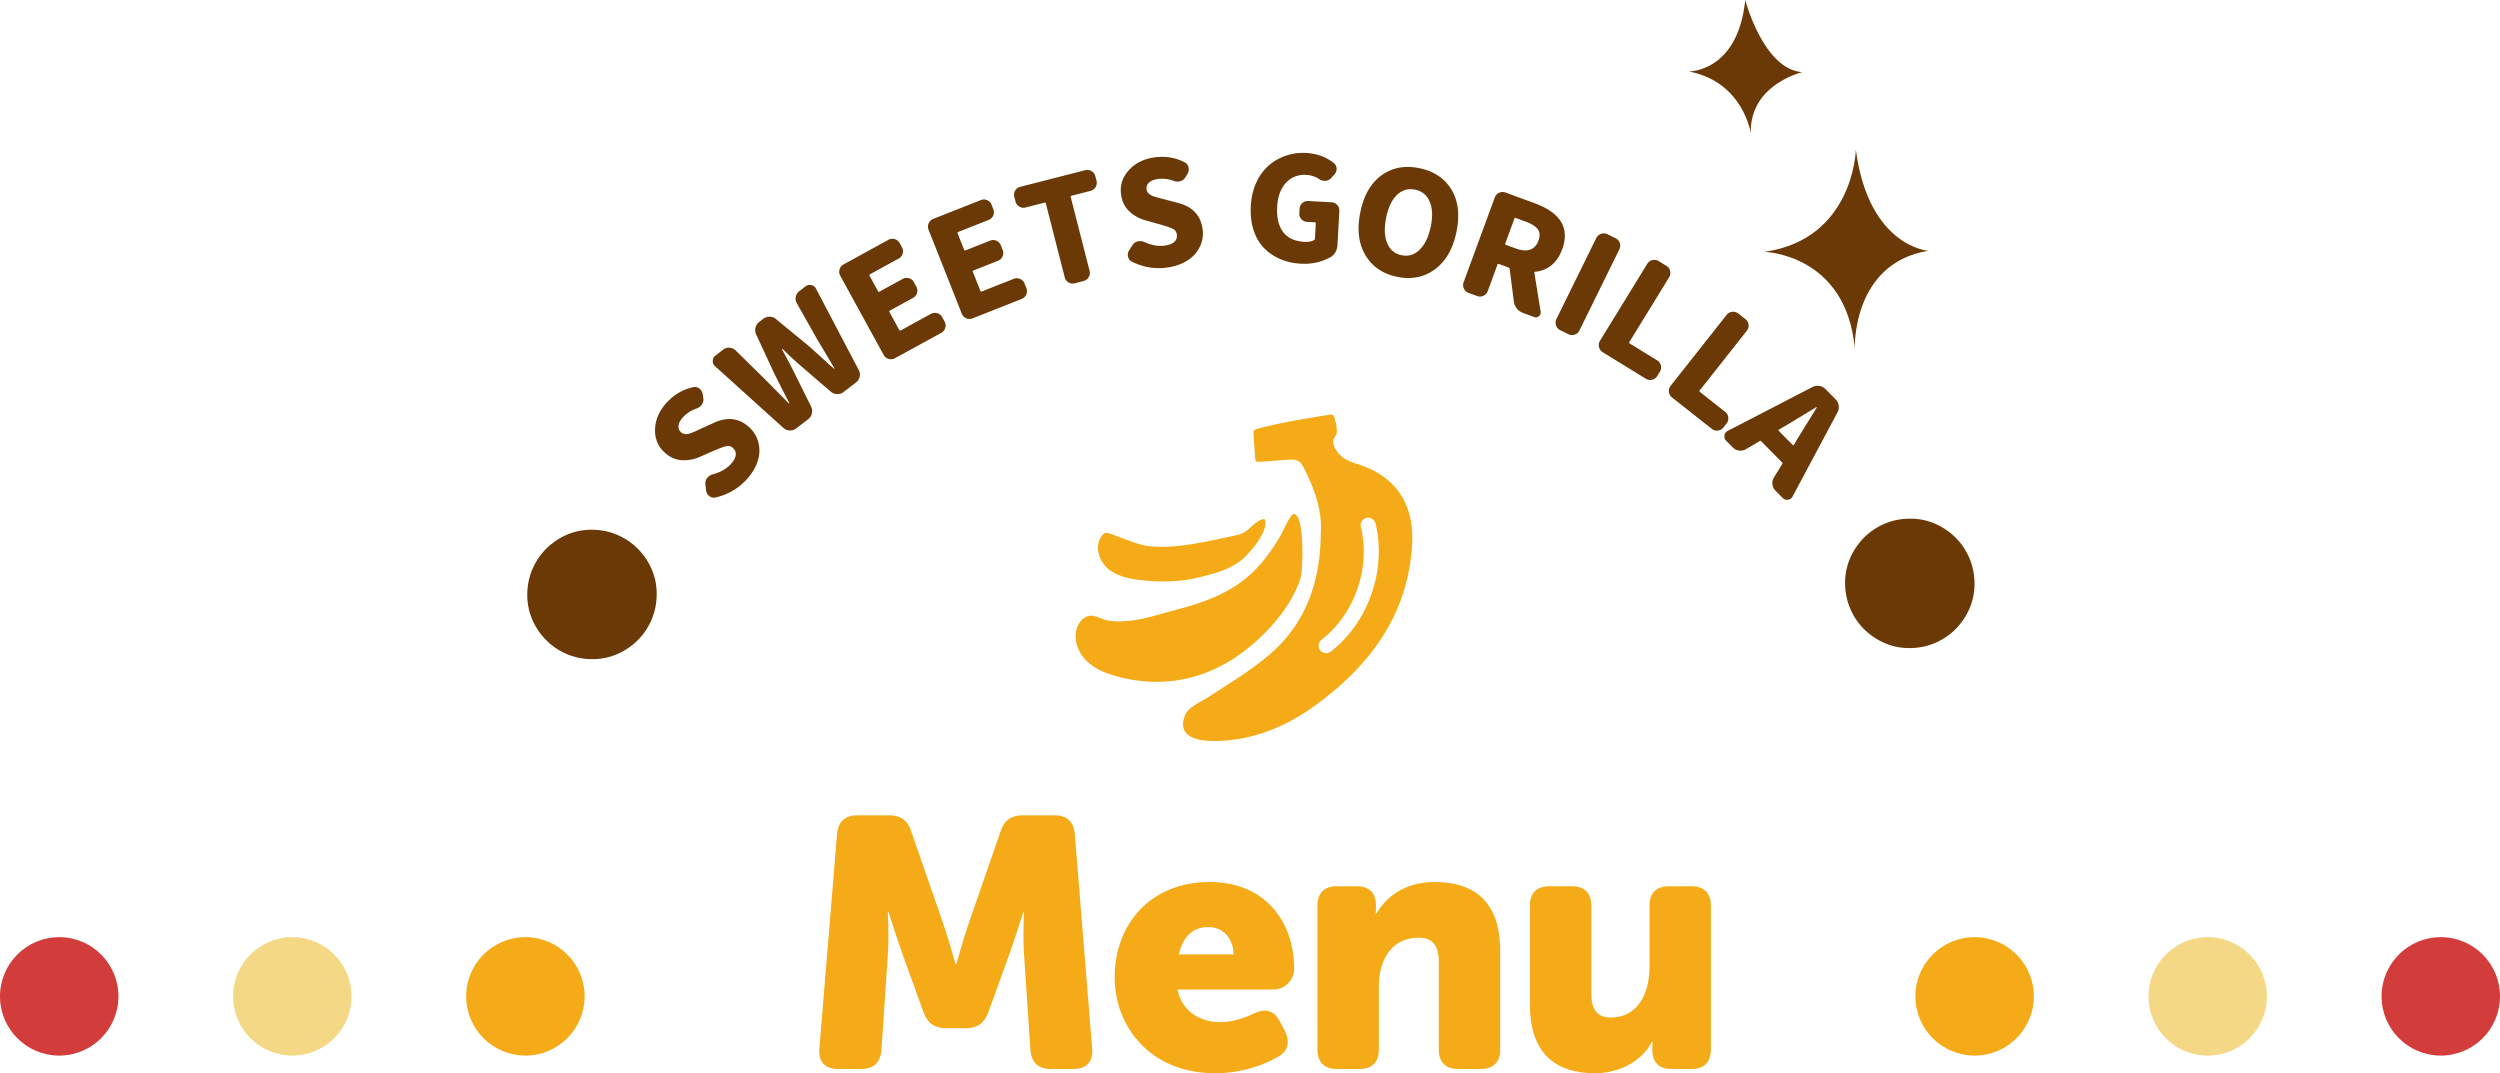 <svg xmlns="http://www.w3.org/2000/svg" xml:space="preserve" width="379.955" height="163.114"><g fill="#F5AB18"><path d="M206.053 70.452c-1.156-.345-2.254-.914-2.921-1.955-.27-.418-.598-1.024-.519-1.513.079-.479.586-.784.564-1.441a7.11 7.11 0 0 0-.421-2.188c-.045-.122-.101-.253-.214-.315-.11-.062-.245-.043-.369-.024-3.731.588-7.448 1.191-11.101 2.157-.184.049-.383.108-.487.266-.096.143-.088.325-.077.494.077 1.277.17 2.554.279 3.828.012.143.035.307.157.381a.463.463 0 0 0 .25.042c1.667-.035 3.314-.265 4.976-.336 1.517-.064 1.798.854 2.408 2.129 1.366 2.858 2.41 5.922 2.155 9.134-.042 7.145-2.219 13.451-7.453 18.075-2.928 2.586-6.296 4.588-9.56 6.71-1.136.739-3.118 1.532-3.617 2.813-1.877 4.811 5.653 3.99 8.009 3.621 4.279-.67 8.261-2.564 11.747-5.093 8.233-5.967 14.031-13.643 14.743-24.172.445-6.525-2.518-10.82-8.549-12.613zm-3.803 28.579a1.137 1.137 0 0 1-.697.238 1.141 1.141 0 0 1-.701-2.044c5.03-3.891 7.489-10.924 5.981-17.101a1.142 1.142 0 1 1 2.218-.541c1.715 7.027-1.082 15.023-6.801 19.448z"/><path d="M197.69 87.757c.285-.949.7-9.605-1.091-9.637-.485-.01-1.672 2.768-1.938 3.217-1.332 2.246-2.854 4.413-4.822 6.146-3.054 2.688-6.928 4.115-10.813 5.116-2.46.634-4.884 1.488-7.422 1.759-1.221.131-2.502.146-3.697-.172-.997-.265-1.823-.952-2.88-.419-.683.347-1.15 1.027-1.378 1.758-.491 1.586.094 3.371 1.197 4.61 1.104 1.239 2.659 1.997 4.25 2.476 2.207.664 4.413 1.007 6.588 1.017 4.221.018 8.327-1.21 12.111-3.74 4.047-2.703 8.478-7.415 9.895-12.131z"/><path d="M173.424 88.175c2.936.323 5.957.295 8.835-.425 2.539-.635 5.121-1.292 7.043-3.194 1.115-1.103 3.28-3.696 3-5.375-.019-.111-.051-.24-.154-.285-.065-.028-.143-.013-.212.007-.89.247-1.506.938-2.179 1.521-.775.673-1.258.795-2.218.994-2.136.439-4.228.938-6.388 1.281-2.055.325-4.301.542-6.377.323-1.357-.143-2.781-.672-4.16-1.205-.688-.266-1.362-.53-2.014-.75-.18-.061-.368-.122-.555-.089-.216.038-.391.197-.531.366-1.188 1.425-.625 3.737.754 4.979 1.382 1.242 3.31 1.648 5.156 1.852z"/></g><g fill="#6A3906"><path d="M99.745 91.417c-.141 1.313-.536 2.556-1.188 3.723s-1.501 2.154-2.547 2.963a9.857 9.857 0 0 1-3.354 1.72c-1.189.337-2.441.436-3.757.296a9.671 9.671 0 0 1-3.723-1.188 9.637 9.637 0 0 1-2.963-2.547 9.816 9.816 0 0 1-1.718-3.354c-.337-1.188-.437-2.441-.296-3.757.14-1.313.535-2.556 1.188-3.723s1.501-2.154 2.547-2.963c1.046-.81 2.164-1.382 3.354-1.719 1.189-.338 2.441-.437 3.757-.297a9.666 9.666 0 0 1 3.723 1.188 9.637 9.637 0 0 1 2.963 2.547 9.857 9.857 0 0 1 1.72 3.354c.335 1.19.434 2.442.294 3.757zM113.358 72.987a8.886 8.886 0 0 1-4.643 2.619c-.33.079-.634.006-.911-.219a.413.413 0 0 1-.107-.073 1.24 1.24 0 0 1-.381-.774l-.113-.963c-.038-.331.05-.641.264-.928l.132-.139c.187-.196.414-.332.685-.409 1.159-.311 2.063-.806 2.71-1.484.479-.505.753-.973.817-1.4.065-.428-.066-.801-.396-1.114-.288-.273-.613-.377-.974-.309-.359.068-.909.265-1.646.584a5.034 5.034 0 0 1-.284.112l-2.075.91a5.822 5.822 0 0 1-2.854.538c-.969-.065-1.848-.478-2.642-1.231-.999-.951-1.458-2.154-1.379-3.61.08-1.455.708-2.801 1.885-4.037 1.099-1.152 2.413-1.895 3.943-2.225.34-.068.654.015.942.249l.092.088c.216.206.344.465.381.775l.091.615c.048.321-.029.63-.233.927a1.572 1.572 0 0 1-.815.608 4.806 4.806 0 0 0-1.991 1.256c-.422.442-.663.871-.723 1.285-.061.414.063.769.373 1.063a.903.903 0 0 0 .413.23c.151.037.298.054.438.05.142-.003.336-.049.585-.135.25-.087.454-.167.613-.242.159-.073.408-.186.746-.335.089-.052.164-.089.224-.11l1.984-.908c2.089-.957 3.901-.705 5.436.756a4.645 4.645 0 0 1 1.119 1.641c.251.622.368 1.283.352 1.982-.019.7-.201 1.429-.55 2.187-.35.757-.851 1.48-1.508 2.17zM121.004 65.112a1.453 1.453 0 0 1-.984.313 1.524 1.524 0 0 1-.954-.384l-10.396-9.39a.965.965 0 0 1-.334-.818.946.946 0 0 1 .392-.785l1.185-.91c.281-.217.601-.313.958-.294.356.021.671.162.94.42l4.422 4.351 3.628 3.668c.028.015.055.013.077-.006.022-.018.025-.036.008-.06a228.225 228.225 0 0 1-2.359-4.644l-2.659-5.732a1.482 1.482 0 0 1-.108-1.033c.089-.363.278-.658.572-.884l.592-.455c.293-.226.625-.337.995-.334s.695.129.978.378l4.891 4.016c.483.42 1.164 1.029 2.042 1.834.878.806 1.482 1.351 1.81 1.637.026.033.054.04.082.018.028-.021.029-.049.004-.083a391.187 391.187 0 0 0-2.618-4.418l-3.053-5.403a1.353 1.353 0 0 1-.172-1.012c.077-.354.256-.641.538-.856l.947-.729c.259-.199.552-.263.877-.188.256.054.458.177.606.367.034.046.067.102.1.165l6.507 12.381c.172.315.219.651.144 1.008a1.457 1.457 0 0 1-.556.87l-1.894 1.457a1.487 1.487 0 0 1-.993.318 1.501 1.501 0 0 1-.962-.377l-4.527-3.892a48.661 48.661 0 0 1-2.753-2.565c-.038-.024-.07-.025-.099-.005-.028.021-.029.049-.003.083.922 1.713 1.507 2.823 1.755 3.332l2.649 5.336c.149.334.187.678.109 1.033a1.456 1.456 0 0 1-.555.87l-1.829 1.402zM136.011 54.445a1.217 1.217 0 0 1-.956.099 1.21 1.21 0 0 1-.753-.598l-6.603-12.047a1.21 1.21 0 0 1-.099-.955c.1-.338.297-.589.597-.753l6.828-3.742c.313-.172.635-.205.966-.104.331.103.579.303.743.603l.35.636c.164.3.2.616.106.951a1.207 1.207 0 0 1-.605.758l-4.358 2.389c-.1.055-.125.126-.078.213l1.303 2.376c.048.087.121.104.222.049l3.517-1.928c.313-.171.633-.205.965-.104.332.103.579.303.743.603l.369.673c.164.3.2.617.107.951a1.2 1.2 0 0 1-.606.758l-3.517 1.929c-.101.055-.126.126-.078.213l1.507 2.75c.048.087.122.104.222.049l4.583-2.513c.3-.164.618-.196.956-.099.337.1.589.298.753.598l.369.674c.164.299.196.618.099.955-.1.338-.299.589-.598.753l-7.054 3.863zM147.808 48.388a1.217 1.217 0 0 1-.961-.021 1.209 1.209 0 0 1-.672-.688l-5.054-12.772a1.215 1.215 0 0 1 .021-.962c.141-.321.368-.547.687-.673l7.239-2.863c.33-.132.654-.125.971.018.315.143.537.372.663.689l.267.675a1.23 1.23 0 0 1-.011.956c-.135.32-.366.546-.696.677l-4.622 1.829c-.105.042-.14.108-.104.201l.997 2.52c.036.093.107.118.214.076l3.729-1.476c.331-.132.654-.125.97.018.316.143.538.372.663.689l.283.714c.125.316.122.637-.012.957a1.206 1.206 0 0 1-.696.677l-3.729 1.476c-.106.042-.141.109-.104.201l1.154 2.916c.037.093.107.118.214.076l4.859-1.923a1.21 1.21 0 0 1 .96.021c.322.141.547.368.673.687l.283.714c.125.316.117.639-.021.961a1.21 1.21 0 0 1-.686.673l-7.479 2.957zM163.351 43.054a1.202 1.202 0 0 1-.961-.14 1.228 1.228 0 0 1-.57-.769l-2.876-11.242c-.024-.097-.092-.131-.202-.103l-2.873.734a1.187 1.187 0 0 1-.96-.141 1.225 1.225 0 0 1-.571-.768l-.181-.702a1.23 1.23 0 0 1 .133-.948c.172-.301.431-.495.774-.583l9.878-2.526a1.21 1.21 0 0 1 .95.142c.303.18.497.435.581.766l.18.702a1.21 1.21 0 0 1-.142.95 1.21 1.21 0 0 1-.765.581l-2.914.746c-.097.023-.132.085-.107.182l2.876 11.242c.084.33.037.647-.142.95a1.218 1.218 0 0 1-.766.581l-1.342.346zM177.268 40.675a8.91 8.91 0 0 1-5.251-.917.999.999 0 0 1-.564-.746.36.36 0 0 1-.037-.124 1.242 1.242 0 0 1 .195-.842l.522-.817a1.27 1.27 0 0 1 .792-.55c.056-.007.12-.015.19-.022.268-.033.53.006.788.116 1.094.495 2.105.685 3.037.568.691-.086 1.198-.274 1.521-.565.322-.291.455-.661.398-1.112-.049-.396-.234-.682-.558-.855-.322-.175-.87-.372-1.643-.591a6.337 6.337 0 0 1-.291-.093l-2.183-.61c-.993-.264-1.842-.728-2.548-1.393-.706-.664-1.126-1.539-1.262-2.626-.17-1.369.236-2.592 1.221-3.667s2.323-1.719 4.017-1.93c1.581-.195 3.067.063 4.461.778.307.163.496.426.57.789l.017.127a1.24 1.24 0 0 1-.197.841l-.32.535c-.166.278-.422.468-.768.568a1.838 1.838 0 0 1-.251.053 1.594 1.594 0 0 1-.766-.099 4.787 4.787 0 0 0-2.336-.29c-.606.074-1.064.254-1.374.535a1.165 1.165 0 0 0-.385 1.059c.021.17.079.315.173.44.095.124.197.229.309.316.11.086.291.175.538.266.246.092.457.158.627.202.17.043.434.114.79.213.102.018.184.035.243.057l2.111.555c2.222.584 3.464 1.927 3.725 4.029a4.646 4.646 0 0 1-.173 1.978 4.866 4.866 0 0 1-.984 1.757c-.458.529-1.062.979-1.812 1.344-.747.364-1.597.605-2.542.723zM197.696 40.078c-1.136-.063-2.181-.297-3.134-.705s-1.776-.975-2.471-1.694c-.695-.722-1.219-1.627-1.572-2.714-.354-1.088-.494-2.306-.42-3.655.072-1.319.352-2.509.835-3.563.485-1.057 1.112-1.919 1.883-2.589a7.73 7.73 0 0 1 2.625-1.503 8.215 8.215 0 0 1 3.108-.405c1.591.087 2.979.598 4.168 1.529.3.245.438.565.417.964a1.223 1.223 0 0 1-.365.813l-.5.55c-.226.229-.51.356-.854.381a10.289 10.289 0 0 0-.17-.01 1.416 1.416 0 0 1-.775-.276 3.981 3.981 0 0 0-1.975-.621c-1.222-.066-2.236.334-3.046 1.2-.811.867-1.258 2.075-1.342 3.623-.09 1.647.21 2.932.9 3.853.688.921 1.781 1.422 3.271 1.503.568.031 1.043-.057 1.426-.264.087-.038.134-.113.141-.229l.126-2.3c.006-.113-.041-.174-.141-.179l-1.171-.064a1.223 1.223 0 0 1-.864-.41 1.199 1.199 0 0 1-.324-.915l.037-.66c.02-.354.159-.646.421-.874a1.22 1.22 0 0 1 .903-.313l3.537.192c.34.019.628.155.862.41.235.256.345.561.324.915l-.277 5.069c-.051.938-.422 1.593-1.11 1.969-1.349.736-2.84 1.061-4.473.972zM218.086 40.929c-1.646 1.214-3.564 1.593-5.758 1.139-2.194-.453-3.806-1.563-4.833-3.331-1.028-1.767-1.276-3.938-.742-6.515.53-2.563 1.609-4.427 3.238-5.593 1.628-1.166 3.546-1.521 5.753-1.063s3.826 1.544 4.857 3.262c1.031 1.717 1.282 3.855.751 6.419-.532 2.576-1.622 4.469-3.266 5.682zm-7.273-4.011c.411 1.029 1.144 1.651 2.194 1.87 1.051.218 1.974-.066 2.769-.854.795-.786 1.354-1.953 1.672-3.499.318-1.531.265-2.795-.161-3.791-.427-.995-1.164-1.603-2.216-1.819-1.053-.219-1.967.047-2.745.793-.779.745-1.327 1.886-1.646 3.417-.323 1.56-.28 2.854.133 3.883zM234.158 47.386a.793.793 0 0 1-.046.37.744.744 0 0 1-.226.303c-.218.179-.452.222-.706.127l-1.742-.641a2.084 2.084 0 0 1-.906-.652 2.066 2.066 0 0 1-.45-1.028l-.638-5.008a.26.26 0 0 0-.176-.2l-1.461-.538c-.106-.039-.178-.013-.212.081l-1.487 4.044a1.232 1.232 0 0 1-.646.706 1.204 1.204 0 0 1-.97.041l-1.303-.479a1.205 1.205 0 0 1-.7-.656 1.217 1.217 0 0 1-.046-.96l4.743-12.893c.118-.32.337-.555.656-.702s.64-.162.96-.045l4.424 1.628c3.978 1.463 5.377 3.797 4.198 7-.756 2.056-2.123 3.196-4.101 3.424-.096.01-.138.063-.127.158l.962 5.92zm-3.779-14.255c-.107-.04-.178-.013-.212.081l-1.399 3.804c-.034.094.002.159.109.199l1.479.545c.881.324 1.612.385 2.195.182.582-.201 1.006-.664 1.271-1.385.256-.692.22-1.264-.108-1.711-.328-.446-.946-.836-1.854-1.17l-1.481-.545zM237.119 50.18c-.308-.149-.518-.393-.631-.726s-.095-.653.057-.959l6.065-12.326c.151-.307.394-.517.728-.629.333-.113.651-.096.959.056l1.244.612c.317.157.53.399.639.729s.086.648-.064.955l-6.066 12.325c-.151.306-.39.518-.716.634-.328.117-.65.098-.97-.061l-1.245-.61zM243.581 53.529a1.211 1.211 0 0 1-.561-.78 1.208 1.208 0 0 1 .146-.95l7.189-11.705a1.21 1.21 0 0 1 .782-.559c.342-.082.658-.033.949.146l1.182.727c.303.186.492.447.567.786.075.34.023.653-.154.944l-6.052 9.852c-.053.085-.03.156.065.217l4.162 2.557c.304.188.492.449.568.787.076.339.024.653-.154.944l-.401.653a1.228 1.228 0 0 1-.771.564 1.202 1.202 0 0 1-.959-.15l-6.558-4.033zM254.114 60.403a1.208 1.208 0 0 1-.464-.842c-.041-.35.045-.658.256-.926l8.514-10.782c.212-.269.492-.423.842-.464.349-.041.658.044.927.256l1.088.858c.279.221.437.504.473.849a1.23 1.23 0 0 1-.266.92l-7.164 9.074c-.062.078-.048.152.042.223l3.834 3.027c.278.22.438.503.473.848.035.347-.054.652-.265.921l-.477.603a1.226 1.226 0 0 1-.832.471 1.206 1.206 0 0 1-.937-.263l-6.044-4.773zM269.836 74.566a1.572 1.572 0 0 1-.455-.944 1.638 1.638 0 0 1 .211-1.032l1.279-2.074c.051-.09.036-.176-.043-.257l-3.148-3.188c-.08-.08-.161-.092-.241-.03l-2.104 1.237a1.63 1.63 0 0 1-1.035.197 1.56 1.56 0 0 1-.939-.466l-1.02-1.031a.873.873 0 0 1-.251-.802.822.822 0 0 1 .244-.511.97.97 0 0 1 .228-.165l12.894-6.678c.332-.17.683-.226 1.049-.167.367.058.686.223.955.495l1.514 1.532c.26.263.417.578.471.945.054.368-.008.717-.181 1.048l-6.837 12.81a.99.99 0 0 1-.167.226.81.81 0 0 1-.515.238.87.87 0 0 1-.798-.262l-1.111-1.121zm.539-9.289a.121.121 0 0 0-.068.099.127.127 0 0 0 .037.112l2.099 2.125c.03.03.067.044.113.038a.12.12 0 0 0 .099-.065l.641-1.083c.305-.5.78-1.271 1.425-2.308a292.111 292.111 0 0 0 1.379-2.23c.01-.029.006-.055-.015-.075-.021-.02-.04-.021-.062 0a591.876 591.876 0 0 1-4.558 2.763l-1.09.624zM284.35 96.522a9.658 9.658 0 0 1-2.597-2.92 9.663 9.663 0 0 1-1.25-3.702c-.161-1.313-.084-2.565.232-3.762.316-1.195.871-2.323 1.661-3.383a9.641 9.641 0 0 1 2.92-2.596 9.596 9.596 0 0 1 3.702-1.25c1.313-.162 2.566-.084 3.763.231 1.194.317 2.321.871 3.383 1.662a9.656 9.656 0 0 1 2.596 2.92 9.64 9.64 0 0 1 1.25 3.702c.162 1.312.084 2.565-.232 3.762-.315 1.195-.871 2.322-1.662 3.382a9.624 9.624 0 0 1-2.92 2.598 9.642 9.642 0 0 1-3.7 1.25c-1.313.161-2.566.084-3.763-.232-1.196-.317-2.324-.871-3.383-1.662z"/></g><g fill="#6A3906"><path d="M266.086 20.221s-1.156-7.783-9.413-9.361c0 0 7.468.105 8.571-10.859 0 0 2.762 10.569 8.678 10.965 0-.001-8.02 1.866-7.836 9.255zM282.058 22.768s-.323 13.569-13.893 15.508c0 0 12.438.323 13.729 14.7 0 0-.483-12.923 11.146-14.86.002-.001-9.044-.648-10.982-15.348z"/></g><g fill="#F5AB18"><path d="M127.218 126.768c.162-1.887 1.187-2.857 3.074-2.857h4.854c1.727 0 2.805.755 3.343 2.427l4.801 13.857c.861 2.48 1.94 6.363 1.94 6.363h.107s1.078-3.883 1.94-6.363l4.8-13.857c.539-1.672 1.617-2.427 3.344-2.427h4.854c1.888 0 2.911.971 3.073 2.857l2.644 32.625c.16 1.941-.863 3.073-2.806 3.073h-3.505c-1.888 0-2.912-.971-3.073-2.857l-.971-14.506c-.216-2.912 0-6.471 0-6.471h-.108s-1.294 4.044-2.155 6.471l-3.183 8.789c-.594 1.619-1.672 2.373-3.396 2.373h-3.021c-1.726 0-2.805-.754-3.396-2.373l-3.183-8.789c-.862-2.427-2.156-6.471-2.156-6.471h-.107s.216 3.559 0 6.471l-.971 14.506c-.162 1.888-1.188 2.857-3.074 2.857h-3.559c-1.941 0-2.967-1.132-2.805-3.073l2.695-32.625zM183.857 134.047c8.251 0 12.835 5.824 12.835 13.266 0 1.456-1.295 3.074-3.128 3.074h-14.612c.699 3.396 3.505 4.961 6.471 4.961 1.887 0 3.667-.594 5.067-1.295 1.78-.809 3.074-.593 3.991 1.133l.755 1.402c.862 1.672.594 3.127-1.024 4.044-1.995 1.132-5.284 2.479-9.544 2.479-9.923 0-15.262-7.172-15.262-14.56 0-8.14 5.5-14.504 14.451-14.504zm3.614 11.001c0-2.265-1.456-4.152-3.828-4.152-2.696 0-3.991 1.941-4.477 4.152h8.305zM200.226 137.661c0-1.941 1.024-2.967 2.966-2.967h3.021c1.94 0 2.912 1.024 2.912 2.967v.484c0 .271-.055.701-.055.701h.107c1.295-2.157 3.937-4.799 8.844-4.799 5.608 0 9.978 2.588 9.978 10.408V159.5c0 1.94-1.024 2.965-2.966 2.965h-3.397c-1.941 0-2.966-1.023-2.966-2.965v-13.32c0-2.588-1.024-3.666-3.073-3.666-4.152 0-6.04 3.451-6.04 7.387v9.601c0 1.94-1.023 2.965-2.966 2.965h-3.397c-1.94 0-2.966-1.023-2.966-2.965l-.002-21.841zM232.52 137.661c0-1.941 1.024-2.967 2.966-2.967h3.397c1.941 0 2.966 1.024 2.966 2.967v13.318c0 2.589 1.024 3.667 2.966 3.667 3.99 0 5.878-3.506 5.878-7.657v-9.328c0-1.941 1.024-2.967 2.967-2.967h3.396c1.941 0 2.966 1.024 2.966 2.967v21.84c0 1.94-1.023 2.965-2.966 2.965h-3.02c-1.941 0-2.912-1.023-2.912-2.965v-.486c0-.27.055-.701.055-.701h-.108c-1.51 2.968-4.961 4.801-8.682 4.801-5.5 0-9.868-2.59-9.868-10.407v-15.047z"/></g><circle cx="370.955" cy="151.43" r="9" fill="#D23C3B"/><circle cx="335.531" cy="151.43" r="9" fill="#F4D885"/><circle cx="300.105" cy="151.43" r="9" fill="#F5AB18"/><circle cx="9" cy="151.43" r="9" fill="#D23C3B"/><circle cx="44.425" cy="151.43" r="9" fill="#F4D885"/><circle cx="79.851" cy="151.43" r="9" fill="#F5AB18"/></svg>